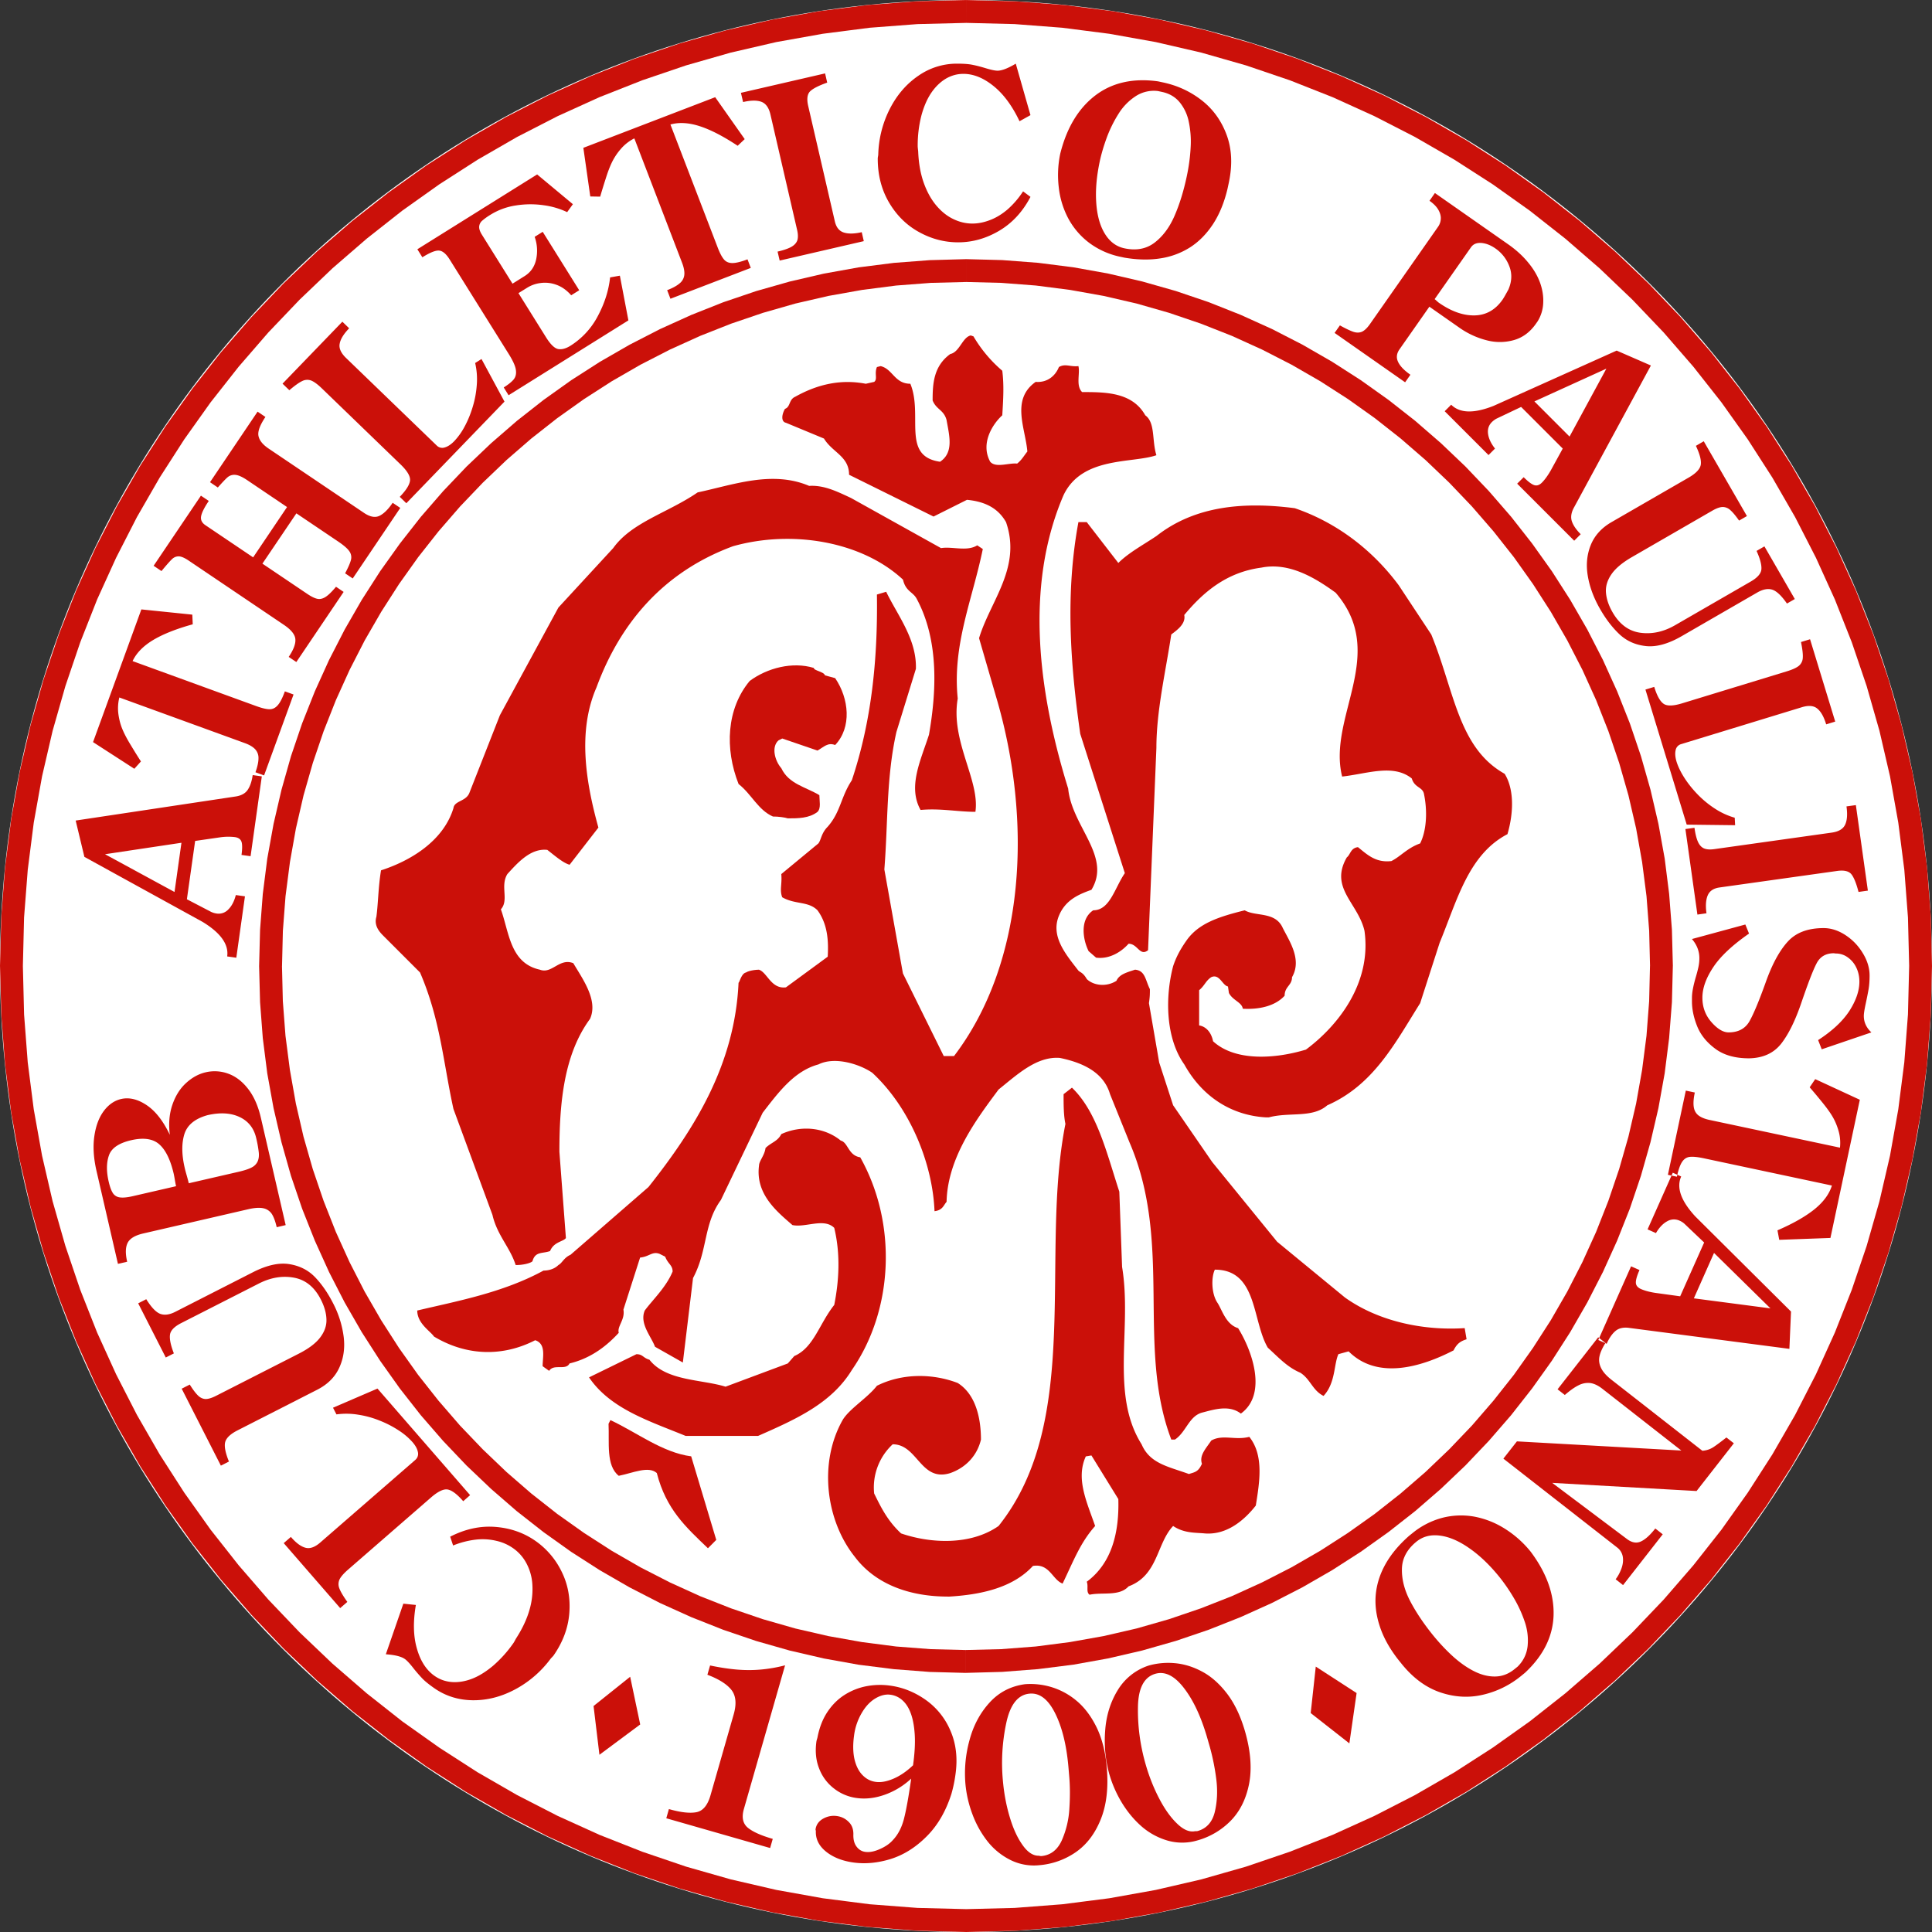 <svg xmlns="http://www.w3.org/2000/svg" xml:space="preserve" overflow="visible" height="125.56" width="125.56"><rect width="100%" height="100%" fill="#333333" stroke="none"/><path d="M125.557 62.78c0 34.672-28.107 62.78-62.779 62.78S0 97.452 0 62.78 28.106 0 62.78 0s62.778 28.107 62.778 62.78z" fill="#FFF"/><path d="M62.78.002v1.486l-3.15.078-3.105.237-3.06.393-3.013.538-2.96.685-2.903.83-2.845.967-2.785 1.099-2.713 1.231-2.64 1.355-2.566 1.479-2.488 1.599-2.406 1.709-2.316 1.825-2.227 1.928-2.13 2.034-2.034 2.131-1.928 2.226-1.824 2.317-1.71 2.403-1.6 2.488-1.478 2.566-1.353 2.643-1.233 2.711-1.098 2.784-.965 2.844-.83 2.907-.686 2.959-.54 3.01-.39 3.062-.24 3.105-.077 3.149H0l.085-3.218.243-3.181.399-3.137.554-3.087.705-3.035.848-2.975.988-2.915 1.127-2.847 1.26-2.782 1.39-2.706 1.513-2.629 1.635-2.546 1.757-2.463 1.864-2.374 1.975-2.278 2.08-2.184 2.183-2.08 2.279-1.976 2.374-1.863 2.46-1.756 2.548-1.634 2.629-1.515 2.706-1.389 2.783-1.26 2.845-1.129 2.916-.989 2.975-.847 3.035-.705 3.088-.555L56.38.326l3.183-.243 3.217-.081zM0 62.78h1.487l.078 3.151.237 3.105.392 3.061.54 3.012.685 2.959.83 2.904.965 2.848 1.098 2.781 1.233 2.712L8.9 91.955l1.477 2.566 1.6 2.488 1.711 2.405 1.824 2.315 1.928 2.227 2.033 2.131 2.131 2.031 2.227 1.929 2.316 1.827 2.406 1.706 2.488 1.602 2.566 1.479 2.64 1.355 2.713 1.23 2.785 1.098 2.845.968 2.904.828 2.96.685 3.012.54 3.06.392 3.106.238 3.149.078v1.486l-3.217-.085-3.183-.243-3.135-.398-3.088-.557-3.035-.703-2.975-.847-2.916-.987-2.845-1.129-2.783-1.262-2.706-1.39-2.63-1.512-2.546-1.635-2.461-1.757-2.374-1.861-2.28-1.979-2.182-2.08-2.08-2.182-1.974-2.279-1.865-2.371-1.757-2.465-1.635-2.546-1.514-2.63-1.39-2.706-1.259-2.782-1.127-2.846-.988-2.916-.848-2.975-.705-3.034-.554-3.089-.399-3.135-.243-3.183L0 62.752zm62.78 62.78v-1.486l3.152-.078 3.103-.238 3.062-.392 3.014-.54 2.96-.685 2.902-.828 2.847-.968 2.784-1.098 2.712-1.23 2.641-1.355 2.566-1.479 2.488-1.602 2.403-1.706 2.318-1.827 2.226-1.929 2.129-2.031 2.034-2.131 1.929-2.227 1.825-2.315 1.71-2.405 1.6-2.488 1.478-2.566 1.355-2.642 1.229-2.712 1.1-2.781.966-2.848.831-2.904.686-2.959.538-3.012.392-3.061.237-3.105.078-3.151h1.484L125.477 66l-.243 3.183-.399 3.135-.557 3.089-.703 3.034-.847 2.975-.99 2.916-1.127 2.846-1.261 2.782-1.391 2.706-1.514 2.63-1.632 2.546-1.757 2.465-1.864 2.371-1.977 2.279-2.08 2.182-2.182 2.08-2.279 1.979-2.375 1.861-2.464 1.757-2.545 1.635-2.632 1.512-2.703 1.39-2.783 1.262-2.85 1.129-2.912.987-2.977.847-3.033.703-3.088.557-3.137.398-3.18.243-3.216.081zm62.78-62.78h-1.484l-.078-3.149-.237-3.105-.392-3.062-.538-3.01-.686-2.959-.831-2.907-.966-2.844-1.1-2.784-1.23-2.711-1.354-2.643-1.478-2.566-1.6-2.488-1.71-2.403-1.825-2.317-1.93-2.226-2.033-2.131-2.13-2.034-2.225-1.928-2.318-1.825-2.403-1.709-2.488-1.599-2.566-1.479-2.641-1.355-2.712-1.231-2.784-1.099-2.847-.967-2.903-.83-2.96-.685-3.013-.538-3.062-.393-3.103-.238-3.152-.078V.002L66 .085l3.18.243 3.137.399 3.088.555 3.033.705 2.977.847 2.913.989 2.85 1.129 2.782 1.26 2.703 1.389 2.632 1.515 2.545 1.634 2.465 1.756 2.374 1.863 2.28 1.976 2.18 2.08 2.081 2.184 1.977 2.278 1.864 2.374 1.757 2.463 1.632 2.546 1.514 2.629 1.39 2.706 1.262 2.782 1.128 2.847.99 2.915.846 2.975.704 3.035.556 3.087.399 3.137.243 3.181.077 3.216z" fill="#cb1009"/><path d="M74.448 114.64c.231.81.531 1.563.891 2.253s.748 1.229 1.16 1.623c.407.394.792.563 1.153.495a.836.836 0 0 1 .091-.004.313.313 0 0 0 .095-.01c.582-.166.953-.583 1.113-1.249.157-.669.19-1.378.093-2.134a14.618 14.618 0 0 0-.409-2.051l-.17-.592c-.394-1.367-.896-2.455-1.514-3.257-.617-.805-1.24-1.116-1.866-.935-.733.211-1.113.932-1.13 2.172-.02 1.238.143 2.466.493 3.689m-2.35.678a8.216 8.216 0 0 1-.276-2.809c.065-.991.337-1.877.813-2.658a3.685 3.685 0 0 1 2.037-1.613 4.68 4.68 0 0 1 1.665-.15c.601.051 1.194.23 1.78.544.592.312 1.134.792 1.63 1.438.492.645.881 1.463 1.169 2.459.368 1.287.453 2.423.26 3.411-.197.987-.597 1.784-1.196 2.394a4.861 4.861 0 0 1-2.158 1.273 3.465 3.465 0 0 1-1.914.02 4.468 4.468 0 0 1-1.69-.906c-.5-.433-.93-.947-1.298-1.545a7.773 7.773 0 0 1-.821-1.858zm-6.923.382c.073.839.221 1.636.445 2.382.22.746.498 1.349.827 1.814.325.467.672.703 1.039.707a.27.27 0 0 1 .09.013c.04.007.07.01.095.01.603-.054 1.048-.394 1.333-1.017a5.925 5.925 0 0 0 .494-2.074c.05-.758.047-1.455-.01-2.093l-.052-.614c-.125-1.417-.411-2.58-.863-3.484-.454-.908-1.004-1.332-1.654-1.275-.761.064-1.268.705-1.524 1.917a12.467 12.467 0 0 0-.22 3.714zm-2.434.216a8.084 8.084 0 0 1 .263-2.809c.252-.959.69-1.778 1.307-2.456s1.386-1.071 2.306-1.196a4.71 4.71 0 0 1 1.665.174 4.598 4.598 0 0 1 1.645.872c.517.42.96.993 1.323 1.722.362.729.586 1.609.679 2.64.114 1.335-.018 2.464-.4 3.396-.378.934-.922 1.638-1.63 2.124a4.871 4.871 0 0 1-2.36.836 3.422 3.422 0 0 1-1.882-.345 4.39 4.39 0 0 1-1.485-1.214 6.466 6.466 0 0 1-.979-1.766 7.523 7.523 0 0 1-.452-1.978zm-3.402-1.191c.105-.759.144-1.416.11-1.979-.034-.562-.12-1.023-.256-1.391-.133-.366-.315-.648-.543-.852a1.416 1.416 0 0 0-.758-.36c-.327-.05-.663.034-1.008.241-.343.207-.64.525-.887.954a3.833 3.833 0 0 0-.491 1.448c-.08.576-.073 1.084.021 1.521.1.439.27.787.513 1.041.243.256.532.41.866.455.34.049.724-.021 1.159-.207.428-.182.853-.471 1.274-.871zm-.121.866a4.918 4.918 0 0 1-1.75 1.059c-.627.217-1.227.282-1.798.201a3.02 3.02 0 0 1-1.465-.614 2.95 2.95 0 0 1-.965-1.292c-.214-.532-.272-1.123-.18-1.774.003-.029.017-.077.039-.153a.974.974 0 0 0 .039-.158c.129-.634.347-1.176.655-1.63s.677-.818 1.113-1.091a4.115 4.115 0 0 1 1.412-.555 4.747 4.747 0 0 1 1.552-.033c.815.114 1.58.423 2.29.923a4.677 4.677 0 0 1 1.61 2.007c.364.836.476 1.779.328 2.824a8.821 8.821 0 0 1-.265 1.277c-.363 1.139-.901 2.061-1.616 2.77-.716.719-1.494 1.201-2.335 1.465-.84.257-1.647.334-2.424.225-.726-.102-1.317-.338-1.776-.707-.46-.374-.68-.816-.66-1.331a.172.172 0 0 0-.01-.054c-.01-.027-.01-.043-.01-.059.043-.301.205-.533.49-.695.281-.156.578-.216.896-.172.3.041.555.168.764.377.214.206.316.48.308.821-.01.335.061.598.21.792.146.194.33.306.556.338.284.041.602-.022.96-.183.361-.159.643-.354.846-.588.332-.351.573-.813.72-1.39.147-.578.303-1.443.466-2.6zm-15.745 1.98c.76.22 1.359.284 1.784.204.426-.082.729-.444.916-1.091l1.51-5.269c.194-.68.147-1.205-.145-1.584-.291-.371-.813-.705-1.565-.989l.175-.603c.612.129 1.181.215 1.708.263.525.046 1.05.049 1.577.003a9.585 9.585 0 0 0 1.589-.277l-2.678 9.34c-.153.537-.068.943.252 1.211.324.268.866.511 1.625.729l-.171.594-6.748-1.934.17-.597zM97.44 102.48c-.62-.765-1.265-1.385-1.939-1.854-.673-.474-1.31-.748-1.911-.826-.602-.08-1.111.049-1.532.389-.615.498-.93 1.086-.947 1.76-.018.678.157 1.375.53 2.094.374.717.87 1.461 1.489 2.227.426.524.863.986 1.314 1.395.454.405.907.724 1.368.953.457.229.91.344 1.358.337.45-.005.868-.163 1.25-.472l.213-.172c.377-.377.59-.822.647-1.342a3.712 3.712 0 0 0-.192-1.584 8.127 8.127 0 0 0-.727-1.57 11.438 11.438 0 0 0-.921-1.335m2.034-1.642c1.035 1.382 1.532 2.763 1.492 4.135-.044 1.376-.66 2.624-1.857 3.74l-.25.204a6.044 6.044 0 0 1-2.491 1.225c-.906.212-1.83.16-2.758-.153s-1.764-.925-2.51-1.845l-.255-.318c-.562-.727-.96-1.455-1.189-2.182-.234-.727-.313-1.428-.236-2.105.078-.682.3-1.33.661-1.955.363-.624.863-1.215 1.504-1.778l.188-.15a5.15 5.15 0 0 1 1.975-1.017 4.896 4.896 0 0 1 2.088-.07 5.688 5.688 0 0 1 1.977.79 6.742 6.742 0 0 1 1.66 1.479zm9.795-6.568-5.143-4.022c-.275-.213-.54-.336-.789-.366a1.332 1.332 0 0 0-.75.149c-.253.123-.549.334-.89.628l-.471-.369 2.641-3.38.472.367c-.212.34-.343.637-.392.885-.05.247-.015.5.11.75.12.25.347.504.677.762l5.902 4.611c.27-.02.51-.1.716-.236.207-.136.492-.348.846-.629l.484.379-2.423 3.102-9.382-.53 4.84 3.635c.315.243.616.306.903.183.29-.125.607-.406.957-.854l.483.379-2.578 3.301-.482-.38c.148-.191.274-.423.373-.688.098-.265.129-.522.093-.765a.945.945 0 0 0-.364-.608l-7.398-5.778.88-1.122 10.685.596zm.814-9.891 4.977.652-3.666-3.603-1.311 2.951zm.669-3.629-1.293-1.229a1.192 1.192 0 0 0-.307-.192.873.873 0 0 0-.81.046c-.274.152-.514.406-.723.764l-.544-.243 1.639-3.681.546.245c-.323.72-.015 1.588.922 2.601l6.215 6.176-.105 2.425-10.381-1.358c-.385-.059-.692.006-.913.189s-.413.46-.581.837l-.544-.243 2.13-4.789.547.242c-.165.372-.242.645-.236.824s.12.315.33.41c.237.104.55.191.933.25l1.617.222 1.558-3.496zm8.827-6.164c.04-.394.005-.766-.1-1.115-.102-.35-.238-.661-.405-.938s-.393-.584-.676-.929c-.279-.345-.539-.655-.788-.94l.36-.532 2.899 1.341-1.91 8.981-3.327.122-.115-.617c1.02-.442 1.824-.901 2.408-1.371.58-.471.958-.984 1.13-1.54l-8.359-1.778c-.373-.078-.664-.107-.867-.086-.21.022-.374.127-.506.32-.13.192-.247.519-.343.971l-.584-.125 1.164-5.472.585.124c-.082.379-.104.688-.07.928.032.238.137.424.301.555.168.131.408.232.722.299l8.481 1.802zm-6.15-14.502.24.589c-1.076.748-1.855 1.474-2.323 2.182-.472.707-.708 1.37-.708 1.982 0 .615.196 1.146.587 1.589.39.445.764.669 1.116.669.634 0 1.092-.248 1.365-.738.273-.491.619-1.322 1.039-2.495.415-1.174.89-2.058 1.429-2.653.532-.595 1.311-.892 2.343-.892.475 0 .944.149 1.405.447.462.3.843.691 1.137 1.176.296.481.445.968.445 1.457 0 .348-.024.646-.066.896-.045.253-.107.566-.186.936-.08.369-.123.637-.123.797 0 .408.166.768.492 1.069l-3.227 1.099-.235-.598c.918-.594 1.594-1.226 2.032-1.896.432-.677.65-1.308.65-1.899 0-.332-.065-.635-.198-.912a1.69 1.69 0 0 0-.55-.664 1.295 1.295 0 0 0-.745-.257c-.026 0-.055 0-.079-.003-.023-.002-.05-.008-.079-.014-.533 0-.909.223-1.135.668-.232.444-.548 1.275-.963 2.483-.408 1.215-.86 2.126-1.341 2.737-.487.611-1.179.924-2.08.941-.915 0-1.65-.209-2.21-.633-.559-.417-.95-.908-1.171-1.473-.222-.561-.33-1.092-.33-1.594v-.211c0-.188.02-.393.065-.619.043-.229.105-.469.177-.725a9.45 9.45 0 0 0 .175-.664c.041-.188.064-.383.064-.59 0-.459-.163-.872-.482-1.244l3.47-.943zm-3.306-6.286c.056.401.133.708.23.919.098.213.23.353.395.423.168.068.383.084.654.046l7.64-1.074c.45-.063.741-.236.873-.518.13-.278.16-.674.087-1.186l.61-.084.78 5.557-.607.086c-.149-.578-.31-.964-.474-1.161-.169-.196-.475-.265-.916-.203l-7.646 1.074c-.389.055-.642.226-.765.514-.122.289-.149.677-.08 1.163l-.59.085-.78-5.559.589-.082zm-2.615-9.157c.173.561.37.925.596 1.089.22.166.63.16 1.223-.023l6.809-2.081c.366-.112.624-.232.776-.358a.721.721 0 0 0 .251-.523c.016-.223-.024-.563-.116-1.02l.588-.18 1.635 5.351-.587.18c-.149-.488-.337-.827-.574-1.022-.23-.195-.568-.226-1.008-.092l-7.839 2.397a.503.503 0 0 0-.364.398c-.047.205-.027.453.06.743.1.323.268.672.503 1.041s.523.732.863 1.083c.343.355.72.664 1.125.927.409.268.838.463 1.29.593l.026.486-3.146-.037-2.682-8.778.571-.174zm3.218-15.963 2.806 4.861-.51.294c-.216-.306-.4-.531-.561-.673a.732.732 0 0 0-.508-.211c-.18.005-.406.086-.68.245l-5.224 3.016c-.627.363-1.074.741-1.335 1.131-.265.391-.378.791-.341 1.195.036.405.177.823.429 1.259.455.788 1.06 1.229 1.818 1.329.756.1 1.51-.065 2.256-.499l4.914-2.836c.437-.253.665-.521.683-.803.02-.283-.087-.677-.314-1.182l.51-.295 1.975 3.422-.51.294c-.347-.502-.663-.802-.942-.898-.284-.094-.613-.035-.987.18l-4.916 2.839c-.867.5-1.64.714-2.315.643-.677-.072-1.247-.325-1.71-.753-.459-.43-.885-.977-1.268-1.644-.413-.714-.682-1.434-.804-2.154-.123-.722-.06-1.392.19-2.013.25-.618.7-1.117 1.352-1.493l5.024-2.9c.46-.267.716-.538.773-.814.05-.278-.054-.69-.314-1.243l.51-.297zm-8.722-.305 2.393-4.414-4.677 2.129 2.284 2.285zm-3.147-1.926-1.614.767a1.416 1.416 0 0 0-.288.218c-.208.207-.29.466-.245.775.044.307.194.622.45.945l-.421.422-2.849-2.849.422-.423c.56.559 1.48.583 2.761.073l7.994-3.59 2.224.969-4.985 9.204c-.193.34-.241.646-.152.92.094.272.284.55.575.84l-.422.423-3.707-3.707.423-.421c.286.285.513.458.682.514.173.057.341.002.504-.162.184-.185.373-.444.569-.782l.784-1.431-2.705-2.705zm-5.62-7.005c.034.023.074.06.132.113.06.054.103.093.142.12.81.566 1.587.84 2.329.823.741-.017 1.343-.358 1.808-1.021.082-.118.205-.337.382-.661.23-.531.247-1.036.058-1.517a2.448 2.448 0 0 0-.89-1.144c-.313-.22-.62-.34-.922-.365-.307-.023-.533.072-.68.285l-2.36 3.367zm-.343.49-1.942 2.773c-.19.271-.221.543-.09.817.128.274.394.55.8.833l-.344.49-4.584-3.209.345-.489c.373.208.666.346.878.419.21.068.398.064.563-.01.166-.079.335-.243.51-.491l4.435-6.335a.97.97 0 0 0 .17-.487c.017-.186-.034-.387-.152-.598s-.314-.409-.58-.596l.351-.504 4.777 3.343c.499.351.93.742 1.277 1.166.353.421.61.858.775 1.306.16.445.234.889.21 1.334a2.44 2.44 0 0 1-.361 1.185l-.114.163c-.377.538-.85.892-1.419 1.057a3.357 3.357 0 0 1-1.786.015 5.37 5.37 0 0 1-1.785-.829l-1.934-1.353zm-21.427-9.419c-.203.965-.28 1.855-.222 2.675.057.821.243 1.489.561 2.005.317.517.74.833 1.27.945.772.164 1.426.04 1.963-.371.536-.413.966-.989 1.289-1.73.324-.742.59-1.595.795-2.557.141-.662.226-1.293.256-1.901a6.208 6.208 0 0 0-.12-1.661 2.9 2.9 0 0 0-.592-1.27c-.289-.349-.67-.572-1.152-.675l-.267-.057a2.167 2.167 0 0 0-1.45.341 3.672 3.672 0 0 0-1.111 1.148 8.21 8.21 0 0 0-.764 1.553c-.201.553-.354 1.07-.456 1.555zm-2.556-.55c.423-1.674 1.184-2.929 2.277-3.763 1.095-.833 2.457-1.137 4.075-.912l.316.068c.942.2 1.781.587 2.52 1.164.735.572 1.275 1.322 1.617 2.241.341.918.39 1.954.144 3.112l-.085.398c-.213.893-.527 1.661-.945 2.299-.42.637-.917 1.141-1.492 1.508a4.982 4.982 0 0 1-1.934.715c-.711.112-1.487.095-2.328-.048l-.236-.051a5.15 5.15 0 0 1-2.033-.897 4.885 4.885 0 0 1-1.367-1.576 5.616 5.616 0 0 1-.63-2.035c-.089-.74-.057-1.48.1-2.223zm-2.422 2.474.481.358c-.508.971-1.189 1.705-2.037 2.205-.85.5-1.738.749-2.66.749-.892 0-1.74-.221-2.545-.666-.805-.442-1.453-1.08-1.946-1.915-.491-.833-.738-1.785-.738-2.854a.84.84 0 0 1 .016-.141.848.848 0 0 0 .018-.142 6.916 6.916 0 0 1 .753-2.96c.464-.907 1.083-1.622 1.853-2.147a4.36 4.36 0 0 1 2.504-.787c.44 0 .782.025 1.034.079.253.051.545.127.875.228.334.099.577.15.732.15.283 0 .678-.154 1.186-.457l.955 3.346-.711.396c-.473-.998-1.034-1.759-1.687-2.286-.652-.529-1.308-.793-1.96-.793-.399 0-.772.102-1.128.305-.352.208-.67.508-.945.904-.276.399-.495.901-.658 1.501a7.872 7.872 0 0 0-.24 1.993c0 .039.006.103.016.198.012.093.018.164.018.207.034.726.15 1.376.352 1.954.205.578.47 1.066.799 1.465.328.396.695.697 1.106.898.408.202.831.304 1.262.304.376 0 .76-.077 1.154-.23.395-.15.77-.38 1.129-.685a5.69 5.69 0 0 0 1.012-1.177zm-15.955 3.915c.396-.092.694-.195.896-.309.205-.117.33-.26.39-.43.05-.171.048-.389-.013-.655l-1.738-7.52c-.102-.441-.3-.715-.59-.822-.289-.105-.686-.1-1.187.016l-.14-.599 5.47-1.262.137.599c-.562.197-.933.391-1.116.571-.18.185-.22.497-.122.933l1.736 7.519c.09.384.282.622.58.718.296.096.686.088 1.167-.021l.133.582-5.467 1.263-.136-.583zm-9.31-7.359a2.838 2.838 0 0 0-.881.691 3.956 3.956 0 0 0-.567.851c-.142.29-.277.646-.41 1.071-.136.422-.256.812-.36 1.173l-.644-.011-.45-3.161 8.568-3.29 1.918 2.724-.457.433c-.928-.615-1.75-1.041-2.46-1.271-.711-.231-1.348-.269-1.91-.111l3.066 7.979c.135.357.27.615.4.774.13.164.31.246.544.25.232.004.566-.075.999-.241l.214.557-5.222 2.005-.214-.558c.362-.138.632-.288.814-.445a.811.811 0 0 0 .302-.557c.02-.21-.028-.469-.142-.767l-3.107-8.096zm-7.53 10.058 1.794 2.873c.287.459.548.712.782.76.236.044.504-.027.804-.214a5.03 5.03 0 0 0 1.786-1.945c.438-.825.7-1.655.79-2.496l.635-.113.554 2.906-7.786 4.864-.316-.506c.299-.188.515-.363.649-.523.128-.161.178-.365.14-.617-.033-.25-.189-.593-.458-1.025l-3.848-6.157c-.226-.359-.454-.553-.683-.572-.227-.022-.59.125-1.088.435l-.325-.521 7.785-4.863 2.323 1.934-.372.516a5.153 5.153 0 0 0-1.529-.449 6.016 6.016 0 0 0-1.79.012 4.342 4.342 0 0 0-1.655.6 4.12 4.12 0 0 0-.552.395.562.562 0 0 0-.192.374c-.012.146.046.326.182.542l1.984 3.175.793-.497c.39-.245.637-.603.743-1.079a2.695 2.695 0 0 0-.096-1.468l.522-.326 2.373 3.798-.522.326c-.304-.345-.634-.571-.989-.691a2.116 2.116 0 0 0-1.015-.103 2.13 2.13 0 0 0-.833.289l-.59.366zM25.98 32.29c.408-.422.63-.77.666-1.047.037-.276-.168-.631-.614-1.061l-5.12-4.946c-.275-.266-.51-.434-.691-.506a.719.719 0 0 0-.581.035c-.202.094-.479.292-.836.595l-.442-.426 3.888-4.027.441.428c-.354.367-.559.697-.614.997-.061.297.078.607.407.927l5.898 5.694a.502.502 0 0 0 .525.125c.202-.057.407-.195.62-.414a4.37 4.37 0 0 0 .668-.942c.209-.386.386-.813.527-1.282.144-.471.231-.95.265-1.434.037-.484 0-.957-.107-1.414l.413-.26 1.493 2.769-6.378 6.604-.428-.415zm-8.926 4.341 2.904 1.958c.248.168.457.275.632.32.171.047.35.016.54-.097.187-.11.423-.337.708-.679l.495.336-3.074 4.556-.496-.333c.316-.468.46-.853.432-1.155-.023-.3-.275-.613-.748-.931l-6.21-4.191c-.254-.168-.462-.255-.622-.258a.604.604 0 0 0-.438.184c-.134.125-.36.383-.683.772l-.51-.343 3.074-4.557.51.344c-.29.427-.453.757-.498.99-.043.233.047.427.277.583l3.104 2.093 2.204-3.27-2.593-1.75c-.321-.216-.58-.329-.775-.342a.672.672 0 0 0-.493.153c-.132.113-.343.337-.638.668l-.507-.344 3.091-4.585.51.345c-.352.524-.506.93-.454 1.221.053.292.27.568.653.828l6.199 4.18c.398.271.74.333 1.023.191.284-.142.566-.424.848-.842l.495.334-3.09 4.584-.495-.334c.209-.393.337-.688.383-.888a.673.673 0 0 0-.117-.558c-.12-.172-.364-.382-.73-.629l-2.703-1.822-2.208 3.268zm-9.298 8.697a2.89 2.89 0 0 0-.056 1.118c.052.36.143.689.272.985.126.297.305.633.54 1.014.228.379.442.725.648 1.041l-.43.476-2.683-1.733 3.14-8.624 3.311.34.029.628c-1.074.297-1.934.639-2.576 1.023-.639.385-1.086.841-1.334 1.368l8.03 2.922c.36.131.642.201.849.207.207.008.386-.073.544-.248.159-.173.316-.477.474-.914l.564.204-1.915 5.258-.56-.204c.13-.365.196-.667.196-.908a.825.825 0 0 0-.221-.593c-.146-.155-.371-.287-.673-.396l-8.15-2.964zm4.036 9.443-4.967.745 4.517 2.454.45-3.199zm.354 3.672 1.584.825c.117.052.232.086.345.101a.86.86 0 0 0 .768-.269c.221-.22.38-.53.483-.931l.593.083-.561 3.99-.593-.084c.109-.782-.425-1.532-1.604-2.248l-7.676-4.222-.567-2.361L15.27 51.77c.386-.051.663-.196.824-.433.162-.238.27-.558.328-.964l.593.084-.73 5.188-.59-.083c.055-.401.055-.684 0-.855-.06-.171-.202-.271-.433-.304a3.693 3.693 0 0 0-.967.016l-1.613.233-.536 3.791zm5.837 21.312c-.087-.38-.193-.666-.318-.861a.871.871 0 0 0-.55-.369c-.236-.053-.566-.034-.984.063l-6.823 1.575c-.525.121-.86.32-1.009.603-.145.282-.16.694-.034 1.234l-.6.137-1.392-6.034c-.194-.838-.24-1.6-.14-2.277.099-.673.306-1.217.62-1.633.31-.41.685-.668 1.115-.768.53-.122 1.08.01 1.66.396.578.387 1.08 1.03 1.51 1.933-.09-.712-.037-1.358.16-1.941.198-.582.492-1.058.885-1.418.393-.363.824-.602 1.293-.709a2.55 2.55 0 0 1 1.453.09c.483.174.914.501 1.29.984.38.486.66 1.117.84 1.905l1.607 6.954-.583.136zm-6.541-2.664a6.837 6.837 0 0 1-.078-.408 8.682 8.682 0 0 0-.073-.393c-.21-.904-.518-1.544-.931-1.913-.413-.372-1.025-.462-1.84-.274-.796.185-1.28.515-1.44.986-.165.469-.17 1.035-.02 1.691.073.323.16.568.26.734a.622.622 0 0 0 .447.301c.202.034.488.01.86-.076l2.815-.648zm.826-.191 3.299-.76c.349-.084.617-.174.796-.271a.821.821 0 0 0 .38-.387c.072-.159.096-.349.076-.574a7.407 7.407 0 0 0-.171-.953c-.149-.639-.511-1.096-1.083-1.363-.572-.267-1.267-.306-2.086-.116-.816.229-1.313.64-1.499 1.239-.182.598-.175 1.326.024 2.182.024.115.07.281.134.506.063.222.106.388.13.497zm2.087 18.352-2.547-5.001.525-.267c.197.315.372.549.524.699.15.153.32.229.496.239.18.004.408-.066.693-.21l5.373-2.738c.646-.329 1.114-.683 1.395-1.06.284-.377.419-.771.401-1.176-.012-.406-.134-.831-.362-1.281-.413-.811-.994-1.282-1.745-1.421s-1.511-.013-2.282.379L11.77 85.99c-.45.231-.693.486-.724.766-.034.282.051.681.253 1.201l-.525.267-1.794-3.521.525-.268c.323.52.62.835.896.947.277.107.61.068.994-.129l5.057-2.578c.891-.451 1.674-.627 2.345-.52.675.107 1.23.388 1.67.84.437.455.834 1.023 1.184 1.711a6.5 6.5 0 0 1 .687 2.191c.086.727-.012 1.393-.294 2-.28.605-.758 1.079-1.43 1.422l-5.166 2.635c-.475.24-.743.498-.814.771-.068.272.014.693.245 1.26l-.525.267zm15.749 2.31c-.386-.443-.715-.695-.986-.755-.273-.062-.644.112-1.112.519l-5.372 4.672c-.289.25-.478.467-.565.644a.723.723 0 0 0-.016.581c.075.209.25.504.52.885l-.464.402-3.67-4.223.465-.403c.333.387.643.618.938.7.291.085.612-.027.96-.326l6.186-5.377a.515.515 0 0 0 .17-.516c-.038-.204-.158-.422-.357-.65a4.322 4.322 0 0 0-.883-.748 6.627 6.627 0 0 0-1.23-.637 6.159 6.159 0 0 0-1.407-.389 4.737 4.737 0 0 0-1.415-.02l-.224-.434 2.89-1.244 6.02 6.926-.448.395zm-.657 2.876-.19-.569c.976-.5 1.955-.713 2.937-.636s1.85.382 2.607.911a5.2 5.2 0 0 1 1.704 2.005c.406.823.57 1.718.495 2.685-.075.965-.418 1.889-1.03 2.764-.017.021-.049.055-.094.104a.948.948 0 0 0-.097.107 6.944 6.944 0 0 1-2.316 1.992c-.899.477-1.818.709-2.748.697s-1.766-.275-2.503-.792c-.36-.253-.627-.469-.8-.659a9.81 9.81 0 0 1-.589-.688c-.214-.271-.385-.451-.513-.541-.232-.163-.643-.266-1.235-.307l1.138-3.289.814.084c-.187 1.089-.166 2.031.068 2.838.23.81.615 1.4 1.149 1.773.327.229.693.361 1.098.396.408.034.84-.028 1.294-.196.457-.168.922-.455 1.4-.853a7.933 7.933 0 0 0 1.34-1.494c.021-.032.055-.089.098-.171.045-.083.082-.146.105-.18.39-.614.668-1.215.834-1.803a4.752 4.752 0 0 0 .184-1.657 3.33 3.33 0 0 0-.39-1.371 2.78 2.78 0 0 0-.861-.971 3.043 3.043 0 0 0-1.074-.475 3.836 3.836 0 0 0-1.317-.086 5.655 5.655 0 0 0-1.508.385z" fill-rule="evenodd" clip-rule="evenodd" fill="#cb1009"/><path d="M62.78 16.842v1.485l-2.285.057-2.252.173-2.218.285-2.185.39-2.15.496-2.104.603-2.063.701-2.019.797-1.966.891-1.915.983-1.862 1.073-1.806 1.161-1.741 1.239-1.683 1.323-1.613 1.399-1.545 1.476-1.475 1.545-1.4 1.615-1.324 1.68-1.24 1.742-1.158 1.805-1.075 1.862-.982 1.916-.891 1.966-.797 2.019-.702 2.063-.602 2.104-.496 2.149-.388 2.184-.287 2.22-.172 2.251-.056 2.285H16.84l.062-2.354.177-2.328.291-2.294.409-2.261.515-2.217.617-2.181.724-2.132.827-2.084.923-2.036 1.016-1.979 1.108-1.925 1.196-1.863 1.286-1.802 1.362-1.737 1.447-1.667 1.521-1.597 1.599-1.521 1.668-1.446 1.737-1.364 1.802-1.284 1.863-1.195 1.924-1.108 1.98-1.017 2.037-.922 2.082-.826 2.133-.723 2.18-.62 2.219-.515 2.258-.406 2.295-.292 2.327-.177 2.353-.065zM16.84 62.78h1.486l.056 2.286.172 2.252.287 2.219.388 2.188.496 2.147.602 2.104.702 2.063.797 2.02.891 1.964.982 1.919 1.075 1.861 1.158 1.803 1.24 1.744 1.324 1.677 1.4 1.619 1.475 1.542 1.545 1.476 1.613 1.399 1.683 1.324 1.741 1.236 1.806 1.163 1.862 1.073 1.915.982 1.966.894 2.019.795 2.063.702 2.104.603 2.15.495 2.184.389 2.219.287 2.252.173 2.284.056v1.487l-2.355-.063-2.327-.18-2.295-.289-2.258-.406-2.22-.515-2.18-.622-2.132-.725-2.082-.824-2.037-.92-1.98-1.018-1.924-1.109-1.863-1.195-1.802-1.285-1.738-1.363-1.667-1.445-1.599-1.521-1.521-1.599-1.447-1.667-1.363-1.737-1.282-1.803-1.196-1.863-1.108-1.925-1.016-1.98-.923-2.036-.827-2.082-.724-2.131-.617-2.183-.515-2.217-.409-2.262-.291-2.293-.177-2.33-.062-2.354zm45.938 45.94v-1.487l2.288-.056 2.252-.173 2.22-.287 2.183-.389 2.147-.495 2.105-.603 2.063-.702 2.022-.795 1.963-.894 1.918-.982 1.862-1.073 1.806-1.163 1.74-1.236 1.68-1.324 1.616-1.399 1.546-1.476 1.474-1.542 1.399-1.619 1.325-1.677 1.237-1.744 1.161-1.803 1.072-1.861.984-1.919.891-1.964.796-2.02.701-2.063.602-2.104.499-2.147.389-2.188.286-2.219.173-2.252.055-2.286h1.485l-.06 2.354-.181 2.33-.29 2.293-.407 2.262-.516 2.217-.62 2.183-.721 2.131-.827 2.082-.922 2.036-1.016 1.98-1.108 1.925-1.195 1.863-1.285 1.801-1.363 1.737-1.446 1.667-1.522 1.599-1.597 1.521-1.667 1.445-1.738 1.363-1.804 1.285-1.86 1.195-1.925 1.109-1.98 1.018-2.038.92-2.081.824-2.134.725-2.18.622-2.219.515-2.257.406-2.298.289-2.326.18-2.357.065zm45.94-45.941h-1.483l-.056-2.285-.173-2.251-.286-2.22-.39-2.184-.498-2.149-.602-2.104-.7-2.063-.797-2.019-.891-1.966-.984-1.916-1.072-1.862-1.16-1.805-1.238-1.742-1.325-1.68-1.399-1.615-1.474-1.545-1.546-1.476-1.615-1.399-1.68-1.323-1.741-1.239-1.806-1.161-1.862-1.073-1.918-.983-1.963-.891-2.022-.797-2.063-.701-2.105-.603-2.147-.496-2.183-.39-2.22-.285-2.252-.173-2.287-.057v-1.485l2.355.062 2.326.177 2.298.292 2.257.406 2.22.515 2.18.62 2.133.723 2.081.826 2.038.922 1.98 1.017 1.924 1.108 1.861 1.195 1.804 1.284 1.738 1.364 1.667 1.446 1.597 1.521 1.522 1.597 1.446 1.667 1.363 1.737 1.285 1.802 1.195 1.864 1.108 1.925 1.016 1.979.922 2.036.827 2.084.722 2.132.62 2.181.515 2.217.408 2.261.289 2.294.18 2.328.062 2.356z" fill="#cb1009"/><path fill-rule="evenodd" clip-rule="evenodd" fill="#cb1009" d="m38.957 114.042 2.65-1.97-.653-3.1-2.379 1.9zM87.695 113.302l.47-3.27-2.653-1.72-.33 3.02zM46.008 100.62c-1.448-1.386-2.716-2.533-3.322-4.887-.541-.484-1.566 0-2.473.179-.843-.663-.603-2.173-.664-3.38l.121-.24c1.69.785 3.38 2.111 5.25 2.355l1.63 5.43-.542.543zM51.199 53.185c-.183-.061-.605-.12-.967-.12-.965-.423-1.387-1.45-2.233-2.113-.904-2.294-.785-4.889.725-6.699 1.147-.845 2.777-1.267 4.164-.845 0 .181.664.241.725.483l.664.181c.905 1.328 1.087 3.2 0 4.346-.482-.182-.725.12-1.147.361l-2.292-.784-.243.121c-.481.422-.24 1.328.183 1.81.483 1.027 1.57 1.208 2.473 1.751 0 .361.122.845-.121 1.086-.544.422-1.268.422-1.931.422"/><path d="M76.123 93.559c-2.293-6.034.12-12.733-2.715-19.312l-1.268-3.139c-.423-1.448-1.812-2.054-3.26-2.354-1.507-.12-2.776 1.089-3.982 2.053-1.39 1.872-3.319 4.405-3.38 7.302-.182.183-.24.545-.784.605-.122-3.078-1.57-6.699-4.043-8.993-.786-.544-2.416-1.087-3.503-.544-1.57.423-2.595 1.813-3.621 3.139l-2.717 5.672c-1.143 1.569-.842 3.261-1.81 5.072l-.662 5.49-1.81-1.025c-.24-.663-1.026-1.509-.665-2.354.484-.664 1.389-1.508 1.81-2.535 0-.421-.3-.484-.483-.965l-.361-.182c-.482-.184-.664.182-1.269.24l-1.084 3.383c.119.66-.423 1.083-.303 1.506-.664.725-1.69 1.631-3.199 1.992-.24.482-1.025 0-1.325.482l-.424-.303c0-.603.24-1.447-.483-1.688-2.112 1.086-4.466 1.028-6.578-.24-.243-.362-1.087-.846-1.087-1.69 2.535-.604 5.553-1.148 8.206-2.596.243 0 .666-.059.967-.36.24-.121.363-.485.785-.665l5.069-4.405c3.017-3.804 5.612-7.968 5.854-13.28.06 0 .182-.603.483-.662.18-.12.603-.181.846-.181.542.181.785 1.267 1.75 1.146l2.716-1.992c.058-1.025 0-2.111-.665-3.017-.602-.604-1.449-.362-2.292-.846-.182-.482 0-.844-.06-1.507l2.412-1.993c.183-.24.183-.663.605-1.086.846-.966.846-1.931 1.568-3.018 1.268-3.802 1.69-7.786 1.63-12.07l.602-.18c.724 1.508 1.993 3.078 1.931 5.009l-1.266 4.104c-.665 2.957-.543 5.916-.784 8.932l1.207 6.758 2.654 5.372h.666c4.646-6.095 5.13-15.329 2.715-23.416l-1.087-3.743c.724-2.414 2.777-4.586 1.752-7.543-.485-.846-1.268-1.328-2.538-1.449l-2.172 1.087-5.49-2.716c0-1.207-1.087-1.448-1.631-2.353l-2.474-1.026c-.3-.061-.3-.483-.06-.904.362-.122.242-.604.663-.785 1.51-.845 3.019-1.147 4.588-.845l.545-.122c.24-.181 0-.543.18-.965l.239-.06c.786.181.907 1.146 1.932 1.146.846 2.051-.602 4.707 1.931 5.069.906-.603.603-1.69.422-2.716-.182-.665-.663-.665-.905-1.267 0-1.086.06-2.232 1.147-3.018.606-.122.786-1.088 1.33-1.208l.178.061a8.783 8.783 0 0 0 1.872 2.233c.121.965.062 1.87 0 2.896-.602.543-1.447 1.81-.785 3.018.363.422 1.207.061 1.75.121.303-.24.421-.482.664-.784-.121-1.508-1.086-3.38.542-4.527.725.061 1.267-.362 1.509-.965.422-.242.724 0 1.268-.06.119.482-.183 1.267.239 1.688 1.51 0 3.26 0 4.105 1.509.664.483.422 1.629.724 2.595-1.57.543-4.829.061-6.035 2.595-2.596 6.036-1.568 13.037.301 19.072.243 2.474 2.838 4.405 1.511 6.577-.845.302-1.692.664-2.114 1.69-.542 1.328.422 2.475 1.268 3.561.119.12.3.12.542.545.422.421 1.267.541 1.93.118.184-.422.665-.543 1.21-.724.663.061.663.663.964 1.267 0 .303 0 .485-.062.906l.666 3.86.904 2.777 2.535 3.683L83 80.701l4.405 3.621c2.112 1.512 5.008 2.174 7.785 1.992l.122.724c-.363.122-.605.243-.846.724-2.112 1.089-4.95 1.932-6.82.062l-.664.183c-.302.663-.18 1.87-.965 2.713-.724-.361-.846-1.086-1.51-1.508-.845-.36-1.387-.965-2.114-1.628-1.026-1.749-.663-5.069-3.44-5.069-.238.48-.238 1.568.182 2.172.303.482.543 1.389 1.329 1.629.903 1.447 1.929 4.285.179 5.553-.782-.604-1.81-.242-2.534-.061-.845.241-1.025 1.268-1.75 1.749h-.235z" fill-rule="evenodd" clip-rule="evenodd" fill="#cb1009"/><path d="M33.513 82.215c-.362-1.146-1.204-1.935-1.509-3.261l-2.534-6.881c-.664-3.019-.845-5.793-2.172-8.871l-2.352-2.353c-.243-.242-.665-.664-.484-1.269.12-.905.12-1.93.301-3.017 1.87-.604 4.043-1.871 4.707-4.043.062-.483.785-.422 1.025-.965l1.993-5.071 3.803-7 3.56-3.862c1.207-1.69 3.561-2.294 5.491-3.622 2.295-.482 4.83-1.448 7.244-.422.965-.06 1.81.362 2.717.784l5.854 3.26c.725-.122 1.688.24 2.352-.181l.363.24c-.664 3.26-1.99 6.217-1.629 9.717-.483 2.776 1.45 5.311 1.148 7.363-1.148 0-2.295-.241-3.563-.121-.842-1.509 0-3.199.545-4.889.484-2.776.664-6.096-.785-8.811-.24-.483-.724-.483-.903-1.269-2.656-2.474-7.184-3.258-11.046-2.172-4.586 1.691-7.362 5.07-8.873 9.174-1.266 2.896-.663 6.276.123 9.112L37.018 56.2c-.423-.121-.904-.543-1.448-.966-1.087-.122-1.932.845-2.596 1.57-.483.784.12 1.688-.422 2.292.542 1.509.602 3.5 2.534 3.923.786.302 1.269-.785 2.173-.422.605 1.028 1.631 2.414 1.086 3.621-1.689 2.294-1.99 5.43-1.99 8.631l.423 5.612c-.183.241-.785.241-1.028.843-.481.184-.965 0-1.146.666-.12.122-.603.243-1.027.243h-.064zM82.28 72.618c-2.171-.122-4.104-1.269-5.312-3.44-1.207-1.689-1.265-4.346-.724-6.397.183-.543.424-1.025.846-1.629.785-1.146 2.112-1.57 3.803-1.991.723.421 1.99.061 2.473 1.147.423.844 1.265 2.052.602 3.198 0 .543-.48.604-.48 1.205-.606.666-1.632.906-2.718.846-.061-.422-.664-.543-.903-1.025l-.062-.422c-.362-.061-.544-.847-1.086-.604-.365.24-.422.543-.787.846v2.291c.421.062.787.424.905 1.029 1.448 1.326 4.044 1.146 6.036.541 2.112-1.57 4.284-4.348 3.803-7.726-.424-1.811-2.294-2.776-1.147-4.766.24-.183.24-.605.723-.665.603.481 1.147 1.025 2.173.905.601-.301 1.026-.846 1.87-1.147.423-.845.485-2.113.24-3.258-.12-.423-.602-.363-.785-.965-1.205-.966-2.896-.302-4.525-.123-.967-3.862 3.016-7.965-.422-11.949-1.33-.965-3.018-1.992-4.828-1.629-2.295.303-3.803 1.629-5.011 3.078.122.604-.54 1.025-.844 1.268-.363 2.413-.966 4.948-.966 7.363l-.542 13.156c-.543.421-.665-.422-1.267-.422-.424.483-1.208 1.027-2.112.904l-.484-.421c-.363-.725-.603-2.052.3-2.656 1.088 0 1.39-1.449 2.054-2.414l-2.898-9.053c-.664-4.646-.966-9.173-.119-13.76h.542l2.052 2.655c.665-.663 1.57-1.146 2.474-1.749 2.534-1.992 5.735-2.233 8.993-1.811 2.656.905 5.008 2.654 6.757 5.009l2.114 3.199c1.51 3.681 1.75 7.363 4.768 9.053.606.966.606 2.474.183 3.923-2.538 1.326-3.261 4.284-4.407 7.06l-1.266 3.924c-1.63 2.595-3.02 5.312-6.037 6.638-.964.847-2.472.423-3.801.785h-.178zM61.58 103.76c-2.234 0-4.589-.664-6.036-2.596-1.872-2.352-2.354-6.094-.785-8.871.422-.725 1.63-1.448 2.232-2.233 1.691-.845 3.681-.784 5.251-.18 1.148.724 1.51 2.231 1.51 3.68-.244 1.027-.967 1.812-1.994 2.175-1.932.602-2.112-1.871-3.742-1.871a3.82 3.82 0 0 0-1.205 3.197c.42.846.843 1.752 1.75 2.595 1.931.663 4.526.784 6.336-.483 5.492-6.879 2.656-17.621 4.345-26.131-.12-.545-.12-1.269-.12-1.932l.544-.423c1.628 1.569 2.232 4.165 3.078 6.76l.18 4.889c.663 3.983-.785 8.269 1.268 11.528.541 1.266 1.75 1.447 3.076 1.932.365-.122.605-.122.846-.666-.182-.542.24-.965.605-1.508.724-.422 1.566 0 2.472-.242.966 1.208.664 2.957.423 4.467-.663.845-1.81 1.93-3.318 1.81-.607-.06-1.331 0-2.055-.483-1.086 1.146-.964 3.201-2.896 3.924-.603.664-1.692.363-2.535.543-.243-.18-.06-.543-.182-.844 1.63-1.207 2.114-3.199 2.052-5.373l-1.749-2.835-.364.062c-.664 1.447.062 2.956.606 4.523-.967 1.088-1.388 2.235-2.114 3.742-.664-.24-.844-1.326-1.93-1.146-1.33 1.448-3.44 1.871-5.433 1.992h-.117zM44.561 93.32c-2.355-.967-4.89-1.752-6.28-3.805l3.079-1.506c.423 0 .423.24.846.358 1.087 1.391 3.38 1.269 4.947 1.753l4.046-1.51.42-.48c1.269-.544 1.631-2.114 2.598-3.321.3-1.509.423-3.259 0-5.009-.666-.666-1.87 0-2.717-.183-.966-.843-2.415-1.989-2.172-3.86 0-.301.363-.666.423-1.147.362-.362.783-.423 1.026-.905 1.328-.604 2.836-.421 3.864.422.48.121.48.965 1.265 1.086 2.412 4.287 2.173 9.9-.543 13.821-1.327 2.173-3.622 3.198-6.096 4.286h-4.706z" fill-rule="evenodd" clip-rule="evenodd" fill="#cb1009"/></svg>